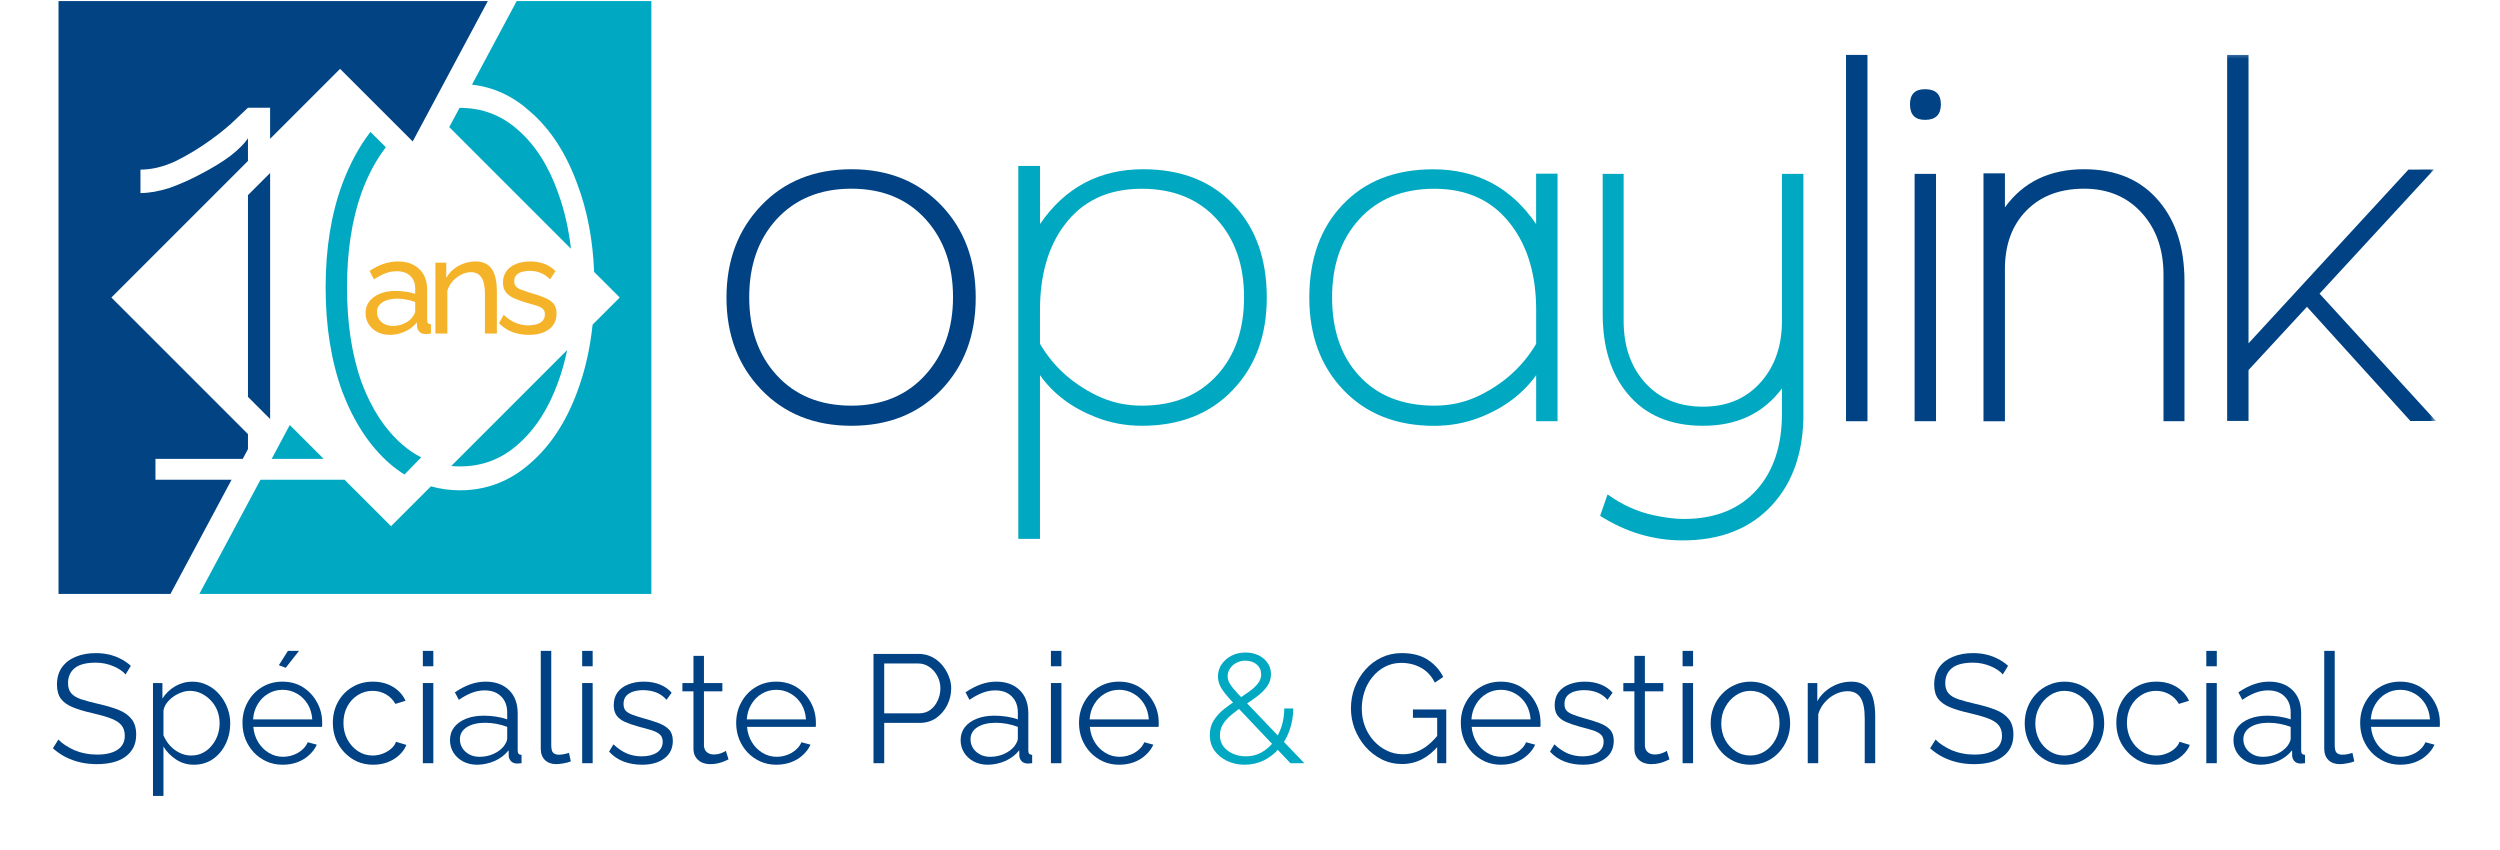 <svg width="447" height="152" viewBox="0 0 447 152" fill="none" xmlns="http://www.w3.org/2000/svg">
<path d="M174.458 53.224C174.458 59.901 172.417 65.385 168.323 69.682C164.224 73.984 158.859 76.13 152.224 76.13C145.62 76.13 140.245 73.974 136.104 69.656C131.969 65.344 129.896 59.864 129.896 53.213C129.896 46.562 131.969 41.078 136.104 36.75C140.245 32.416 145.62 30.26 152.224 30.26C158.859 30.26 164.25 32.443 168.391 36.802C172.432 41.078 174.458 46.541 174.458 53.224ZM170.401 53.135C170.401 47.5 168.792 42.875 165.573 39.276C162.255 35.583 157.813 33.739 152.224 33.739C146.641 33.739 142.161 35.583 138.786 39.276C135.568 42.844 133.958 47.463 133.958 53.135C133.958 58.807 135.568 63.432 138.786 66.995C142.125 70.687 146.604 72.531 152.224 72.531C157.755 72.531 162.188 70.672 165.526 66.953C168.771 63.323 170.401 58.713 170.401 53.135Z" fill="#004283"/>
<path d="M226.5 53.224C226.5 59.995 224.464 65.505 220.401 69.75C216.344 74 210.927 76.13 204.172 76.13C201.312 76.13 198.589 75.63 195.995 74.62C191.672 72.943 188.323 70.432 185.948 67.073V96.344H182.115L182.073 96.302V29.672H185.958V40.052C190.427 33.526 196.568 30.26 204.385 30.26C211.224 30.26 216.641 32.396 220.625 36.667C224.542 40.812 226.5 46.328 226.5 53.224ZM222.437 53.135C222.437 47.438 220.828 42.797 217.604 39.234C214.286 35.573 209.802 33.75 204.146 33.75C198.125 33.75 193.5 35.932 190.281 40.292C187.396 44.161 185.948 49.229 185.948 55.474V61.464C188.255 65.427 191.604 68.49 195.979 70.656C198.5 71.912 201.224 72.531 204.146 72.531C209.833 72.531 214.333 70.708 217.646 67.047C220.844 63.536 222.437 58.896 222.437 53.135Z" fill="#00A9C1"/>
<path d="M278.5 75.313H274.667V67.084C272.266 70.433 268.911 72.948 264.615 74.63C262.026 75.636 259.302 76.141 256.443 76.141C249.714 76.141 244.307 74.016 240.229 69.761C236.151 65.505 234.104 59.995 234.104 53.229C234.104 46.339 236.073 40.818 240 36.677C243.984 32.412 249.406 30.271 256.255 30.271C264.078 30.271 270.214 33.537 274.656 40.063V31.047H278.49V75.313H278.5ZM274.667 61.464V55.474C274.667 49.281 273.208 44.24 270.286 40.334C267.036 35.943 262.427 33.75 256.469 33.75C250.812 33.75 246.323 35.573 243.01 39.234C239.786 42.776 238.177 47.406 238.177 53.136C238.177 58.964 239.76 63.609 242.917 67.089C246.208 70.714 250.719 72.531 256.469 72.531C259.391 72.531 262.104 71.912 264.635 70.656C269.01 68.49 272.349 65.417 274.667 61.464Z" fill="#00A9C1"/>
<path d="M322.458 73.937C322.458 80.797 320.583 86.255 316.833 90.317C312.969 94.521 307.641 96.625 300.849 96.625C295.646 96.625 290.724 95.161 286.104 92.234L287.432 88.396C289.984 90.255 292.771 91.51 295.786 92.151C297.797 92.578 299.542 92.791 301.036 92.791C306.667 92.791 311.036 91.031 314.146 87.526C317.125 84.177 318.615 79.646 318.615 73.937V69.453C315.292 73.906 310.594 76.13 304.505 76.13C298.661 76.13 294.151 74.213 290.99 70.364C288.036 66.828 286.562 62.073 286.562 56.094V31.088H290.307V57.344C290.307 61.828 291.542 65.469 294.005 68.276C296.594 71.234 300.094 72.713 304.505 72.713C308.854 72.713 312.333 71.219 314.922 68.224C317.391 65.396 318.615 61.76 318.615 57.344V31.088H322.448V73.937H322.458Z" fill="#00A9C1"/>
<path d="M330.068 9.818H333.901V75.313H330.068V9.818Z" fill="#004283"/>
<path d="M347.031 18.646C347.031 20.505 346.089 21.432 344.198 21.432C342.401 21.432 341.505 20.505 341.505 18.646C341.505 16.844 342.401 15.948 344.198 15.948C346.089 15.948 347.031 16.844 347.031 18.646ZM346.161 75.312H342.333V31.088H346.161V75.312Z" fill="#004283"/>
<path d="M390.583 75.312H386.833V49.109C386.833 44.693 385.583 41.057 383.089 38.229C380.464 35.239 376.984 33.739 372.63 33.739C368.307 33.739 364.865 35.047 362.307 37.666C359.755 40.276 358.479 43.755 358.479 48.094V75.323H354.646V30.995H358.479V37.078C361.766 32.531 366.484 30.26 372.63 30.26C378.412 30.26 382.912 32.198 386.104 36.068C389.083 39.635 390.583 44.375 390.583 50.297V75.312Z" fill="#004283"/>
<mask id="mask0_251_25" style="mask-type:luminance" maskUnits="userSpaceOnUse" x="397" y="9" width="39" height="67">
<path d="M397.333 9.334H435.401V76H397.333V9.334Z" fill="white"/>
</mask>
<g mask="url(#mask0_251_25)">
<path d="M435.547 75.271H430.979L412.484 54.859L402.036 66.162V75.261H398.203V9.818H402.036V61.386L430.63 30.323L435.188 30.313L414.734 52.505L435.547 75.271Z" fill="#004283"/>
</g>
<path d="M22.457 120.587C22.175 120.269 21.852 119.993 21.477 119.754C21.113 119.504 20.707 119.29 20.248 119.108C19.79 118.915 19.295 118.764 18.769 118.649C18.253 118.54 17.707 118.483 17.123 118.483C15.415 118.483 14.155 118.811 13.352 119.462C12.561 120.118 12.165 121.004 12.165 122.129C12.165 122.894 12.352 123.498 12.727 123.941C13.102 124.389 13.691 124.748 14.498 125.024C15.3 125.29 16.332 125.566 17.582 125.858C18.967 126.165 20.17 126.519 21.186 126.92C22.196 127.326 22.977 127.873 23.519 128.566C24.071 129.248 24.352 130.17 24.352 131.337C24.352 132.243 24.175 133.024 23.832 133.691C23.483 134.347 22.998 134.894 22.373 135.337C21.748 135.785 21.003 136.108 20.144 136.316C19.28 136.524 18.337 136.629 17.311 136.629C16.295 136.629 15.321 136.524 14.394 136.316C13.477 136.108 12.602 135.795 11.769 135.379C10.946 134.962 10.175 134.436 9.457 133.795L10.436 132.233C10.78 132.597 11.196 132.936 11.686 133.254C12.17 133.576 12.707 133.868 13.29 134.129C13.884 134.379 14.53 134.576 15.227 134.712C15.92 134.853 16.628 134.92 17.352 134.92C18.92 134.92 20.134 134.639 20.998 134.066C21.873 133.498 22.311 132.66 22.311 131.545C22.311 130.728 22.087 130.076 21.644 129.587C21.212 129.103 20.55 128.707 19.665 128.399C18.79 128.082 17.707 127.774 16.415 127.483C15.066 127.181 13.92 126.832 12.977 126.441C12.045 126.056 11.342 125.545 10.873 124.92C10.415 124.285 10.186 123.441 10.186 122.399C10.186 121.191 10.477 120.17 11.061 119.337C11.655 118.504 12.477 117.873 13.519 117.441C14.571 116.998 15.78 116.774 17.144 116.774C18.003 116.774 18.8 116.868 19.54 117.045C20.29 117.228 20.977 117.483 21.602 117.816C22.238 118.139 22.837 118.545 23.394 119.045L22.457 120.587Z" fill="#004283"/>
<path d="M34.665 136.733C33.482 136.733 32.42 136.42 31.477 135.795C30.529 135.17 29.779 134.399 29.227 133.483V142.316H27.352V122.128H29.04V124.899C29.607 123.998 30.363 123.269 31.31 122.712C32.269 122.16 33.29 121.878 34.373 121.878C35.357 121.878 36.258 122.087 37.081 122.503C37.915 122.91 38.628 123.462 39.227 124.17C39.836 124.868 40.31 125.66 40.644 126.545C40.987 127.436 41.165 128.358 41.165 129.316C41.165 130.649 40.894 131.878 40.352 133.003C39.81 134.128 39.05 135.035 38.081 135.712C37.107 136.394 35.967 136.733 34.665 136.733ZM34.144 135.087C34.935 135.087 35.644 134.931 36.269 134.608C36.894 134.29 37.425 133.852 37.873 133.295C38.331 132.743 38.675 132.123 38.915 131.441C39.149 130.748 39.269 130.04 39.269 129.316C39.269 128.54 39.133 127.806 38.873 127.108C38.607 126.415 38.227 125.806 37.727 125.274C37.227 124.733 36.654 124.311 36.019 124.003C35.378 123.686 34.685 123.524 33.935 123.524C33.446 123.524 32.946 123.623 32.435 123.816C31.92 123.998 31.425 124.253 30.956 124.587C30.498 124.92 30.107 125.306 29.79 125.733C29.482 126.149 29.295 126.602 29.227 127.087V131.483C29.519 132.165 29.904 132.774 30.394 133.316C30.894 133.858 31.467 134.29 32.123 134.608C32.774 134.931 33.446 135.087 34.144 135.087Z" fill="#004283"/>
<path d="M50.523 136.733C49.491 136.733 48.544 136.535 47.669 136.149C46.794 135.748 46.028 135.207 45.377 134.524C44.736 133.832 44.236 133.04 43.877 132.149C43.528 131.248 43.356 130.285 43.356 129.253C43.356 127.91 43.658 126.681 44.273 125.566C44.882 124.441 45.731 123.545 46.814 122.878C47.898 122.212 49.127 121.878 50.502 121.878C51.919 121.878 53.153 122.222 54.21 122.899C55.262 123.582 56.09 124.477 56.689 125.587C57.299 126.686 57.606 127.899 57.606 129.233C57.606 129.373 57.606 129.514 57.606 129.649C57.606 129.79 57.59 129.894 57.564 129.962H45.294C45.387 130.993 45.679 131.91 46.169 132.712C46.653 133.503 47.283 134.139 48.064 134.608C48.84 135.082 49.689 135.316 50.606 135.316C51.549 135.316 52.439 135.082 53.273 134.608C54.106 134.123 54.689 133.493 55.023 132.712L56.648 133.149C56.34 133.832 55.882 134.451 55.273 135.003C54.674 135.561 53.965 135.993 53.148 136.295C52.34 136.587 51.465 136.733 50.523 136.733ZM45.252 128.628H55.835C55.762 127.576 55.486 126.66 55.002 125.878C54.512 125.087 53.882 124.472 53.106 124.024C52.325 123.566 51.465 123.337 50.523 123.337C49.59 123.337 48.736 123.566 47.96 124.024C47.194 124.472 46.569 125.097 46.085 125.899C45.596 126.691 45.319 127.602 45.252 128.628ZM51.085 119.399L49.856 118.941L51.481 116.378H53.46L51.085 119.399Z" fill="#004283"/>
<path d="M66.722 136.733C65.664 136.733 64.701 136.535 63.826 136.149C62.961 135.748 62.206 135.201 61.555 134.503C60.899 133.811 60.393 133.019 60.034 132.128C59.685 131.227 59.513 130.269 59.513 129.253C59.513 127.894 59.81 126.66 60.409 125.545C61.018 124.42 61.867 123.535 62.951 122.878C64.034 122.212 65.274 121.878 66.68 121.878C68.024 121.878 69.211 122.186 70.242 122.795C71.268 123.41 72.024 124.243 72.513 125.295L70.701 125.858C70.294 125.139 69.732 124.566 69.013 124.149C68.289 123.733 67.482 123.524 66.597 123.524C65.649 123.524 64.784 123.774 63.992 124.274C63.201 124.764 62.565 125.441 62.096 126.316C61.638 127.181 61.409 128.16 61.409 129.253C61.409 130.337 61.643 131.326 62.117 132.212C62.586 133.087 63.221 133.79 64.013 134.316C64.805 134.832 65.68 135.087 66.638 135.087C67.263 135.087 67.857 134.977 68.43 134.753C69.013 134.535 69.518 134.233 69.951 133.858C70.378 133.483 70.664 133.076 70.805 132.628L72.659 133.191C72.393 133.873 71.961 134.483 71.367 135.024C70.784 135.566 70.086 135.993 69.284 136.295C68.492 136.587 67.638 136.733 66.722 136.733Z" fill="#004283"/>
<path d="M75.604 136.462V122.128H77.479V136.462H75.604ZM75.604 119.128V116.378H77.479V119.128H75.604Z" fill="#004283"/>
<path d="M80.459 132.337C80.459 131.436 80.714 130.66 81.229 130.003C81.74 129.352 82.448 128.852 83.354 128.503C84.255 128.144 85.302 127.962 86.5 127.962C87.193 127.962 87.917 128.019 88.667 128.128C89.427 128.243 90.104 128.41 90.688 128.628V127.399C90.688 126.191 90.323 125.233 89.604 124.524C88.896 123.806 87.906 123.441 86.646 123.441C85.865 123.441 85.104 123.587 84.354 123.878C83.615 124.16 82.844 124.576 82.042 125.128L81.334 123.795C82.261 123.16 83.177 122.681 84.084 122.358C84.984 122.04 85.901 121.878 86.834 121.878C88.594 121.878 89.99 122.389 91.021 123.399C92.047 124.399 92.563 125.79 92.563 127.566V134.212C92.563 134.462 92.615 134.649 92.729 134.774C92.839 134.889 93.011 134.957 93.25 134.983V136.462C93.042 136.472 92.859 136.488 92.709 136.503C92.568 136.529 92.464 136.535 92.396 136.524C91.938 136.493 91.589 136.352 91.354 136.087C91.115 135.811 90.984 135.514 90.959 135.191L90.938 134.149C90.297 134.972 89.464 135.608 88.438 136.066C87.406 136.509 86.359 136.733 85.292 136.733C84.375 136.733 83.542 136.535 82.792 136.149C82.052 135.748 81.479 135.212 81.063 134.545C80.656 133.878 80.459 133.144 80.459 132.337ZM90.063 133.441C90.255 133.181 90.406 132.931 90.521 132.691C90.63 132.457 90.688 132.248 90.688 132.066V129.962C90.063 129.727 89.417 129.545 88.75 129.42C88.084 129.295 87.406 129.233 86.729 129.233C85.38 129.233 84.292 129.498 83.459 130.024C82.636 130.556 82.229 131.274 82.229 132.191C82.229 132.733 82.365 133.243 82.646 133.712C82.922 134.17 83.323 134.556 83.854 134.858C84.396 135.165 85.021 135.316 85.729 135.316C86.63 135.316 87.469 135.144 88.25 134.795C89.026 134.436 89.63 133.983 90.063 133.441Z" fill="#004283"/>
<path d="M96.689 116.378H98.564V133.212C98.564 133.936 98.689 134.41 98.939 134.628C99.199 134.837 99.512 134.941 99.876 134.941C100.21 134.941 100.543 134.91 100.876 134.837C101.21 134.769 101.491 134.691 101.731 134.608L102.064 136.128C101.715 136.285 101.283 136.399 100.772 136.483C100.272 136.576 99.835 136.628 99.46 136.628C98.626 136.628 97.949 136.389 97.439 135.899C96.939 135.399 96.689 134.722 96.689 133.858V116.378Z" fill="#004283"/>
<path d="M104.092 136.462V122.128H105.967V136.462H104.092ZM104.092 119.128V116.378H105.967V119.128H104.092Z" fill="#004283"/>
<path d="M114.801 136.733C113.619 136.733 112.52 136.545 111.51 136.17C110.51 135.785 109.64 135.191 108.905 134.399L109.676 133.087C110.478 133.837 111.291 134.389 112.114 134.733C112.931 135.066 113.801 135.233 114.718 135.233C115.843 135.233 116.749 135.014 117.447 134.566C118.14 134.108 118.489 133.457 118.489 132.608C118.489 132.04 118.312 131.608 117.968 131.316C117.635 131.014 117.145 130.764 116.51 130.566C115.885 130.373 115.135 130.165 114.26 129.941C113.26 129.665 112.426 129.378 111.76 129.087C111.093 128.785 110.582 128.394 110.239 127.92C109.905 127.451 109.739 126.837 109.739 126.087C109.739 125.16 109.968 124.389 110.426 123.774C110.895 123.149 111.541 122.681 112.364 122.358C113.181 122.04 114.093 121.878 115.093 121.878C116.202 121.878 117.176 122.056 118.01 122.399C118.853 122.748 119.551 123.233 120.093 123.858L119.176 125.128C118.661 124.535 118.051 124.097 117.343 123.816C116.635 123.54 115.848 123.399 114.989 123.399C114.405 123.399 113.843 123.477 113.301 123.628C112.77 123.785 112.332 124.04 111.989 124.399C111.655 124.764 111.489 125.248 111.489 125.858C111.489 126.373 111.614 126.774 111.864 127.066C112.124 127.347 112.515 127.582 113.03 127.774C113.541 127.972 114.181 128.181 114.947 128.399C116.03 128.691 116.973 128.993 117.78 129.295C118.582 129.602 119.202 129.993 119.635 130.462C120.077 130.936 120.301 131.602 120.301 132.462C120.301 133.811 119.791 134.858 118.78 135.608C117.78 136.358 116.452 136.733 114.801 136.733Z" fill="#004283"/>
<path d="M130.263 135.774C130.122 135.832 129.893 135.936 129.575 136.087C129.268 136.228 128.893 136.353 128.45 136.462C128.002 136.571 127.523 136.629 127.013 136.629C126.481 136.629 125.981 136.53 125.513 136.337C125.054 136.129 124.684 135.816 124.408 135.399C124.127 134.983 123.992 134.478 123.992 133.879V123.608H122.013V122.129H123.992V117.274H125.867V122.129H129.158V123.608H125.867V133.358C125.908 133.873 126.096 134.264 126.429 134.524C126.763 134.774 127.148 134.899 127.596 134.899C128.106 134.899 128.575 134.816 128.992 134.649C129.419 134.472 129.684 134.337 129.783 134.254L130.263 135.774Z" fill="#004283"/>
<path d="M138.796 136.733C137.765 136.733 136.817 136.535 135.942 136.149C135.067 135.748 134.301 135.207 133.65 134.524C133.01 133.832 132.51 133.04 132.15 132.149C131.801 131.248 131.629 130.285 131.629 129.253C131.629 127.91 131.931 126.681 132.546 125.566C133.155 124.441 134.004 123.545 135.088 122.878C136.171 122.212 137.4 121.878 138.775 121.878C140.192 121.878 141.426 122.222 142.484 122.899C143.536 123.582 144.364 124.477 144.963 125.587C145.572 126.686 145.879 127.899 145.879 129.233C145.879 129.373 145.879 129.514 145.879 129.649C145.879 129.79 145.864 129.894 145.838 129.962H133.567C133.661 130.993 133.952 131.91 134.442 132.712C134.926 133.503 135.556 134.139 136.338 134.608C137.114 135.082 137.963 135.316 138.879 135.316C139.822 135.316 140.713 135.082 141.546 134.608C142.379 134.123 142.963 133.493 143.296 132.712L144.921 133.149C144.614 133.832 144.155 134.451 143.546 135.003C142.947 135.561 142.239 135.993 141.421 136.295C140.614 136.587 139.739 136.733 138.796 136.733ZM133.525 128.628H144.109C144.036 127.576 143.76 126.66 143.275 125.878C142.786 125.087 142.155 124.472 141.379 124.024C140.598 123.566 139.739 123.337 138.796 123.337C137.864 123.337 137.01 123.566 136.234 124.024C135.468 124.472 134.843 125.097 134.359 125.899C133.869 126.691 133.593 127.602 133.525 128.628Z" fill="#004283"/>
<path d="M156.181 136.462V116.92H164.264C165.108 116.92 165.879 117.097 166.576 117.441C167.285 117.79 167.894 118.264 168.41 118.857C168.92 119.456 169.326 120.123 169.618 120.857C169.92 121.581 170.076 122.316 170.076 123.066C170.076 124.123 169.837 125.123 169.368 126.066C168.894 127.014 168.233 127.785 167.389 128.378C166.556 128.962 165.566 129.253 164.431 129.253H158.097V136.462H156.181ZM158.097 127.545H164.347C165.108 127.545 165.774 127.337 166.347 126.92C166.915 126.493 167.353 125.936 167.66 125.253C167.978 124.576 168.139 123.847 168.139 123.066C168.139 122.264 167.951 121.519 167.576 120.837C167.212 120.16 166.733 119.623 166.139 119.232C165.54 118.831 164.889 118.628 164.181 118.628H158.097V127.545Z" fill="#004283"/>
<path d="M171.76 132.337C171.76 131.436 172.015 130.66 172.531 130.003C173.041 129.352 173.749 128.852 174.656 128.503C175.557 128.144 176.604 127.962 177.801 127.962C178.494 127.962 179.218 128.019 179.968 128.128C180.729 128.243 181.406 128.41 181.989 128.628V127.399C181.989 126.191 181.624 125.233 180.906 124.524C180.197 123.806 179.208 123.441 177.947 123.441C177.166 123.441 176.406 123.587 175.656 123.878C174.916 124.16 174.145 124.576 173.343 125.128L172.635 123.795C173.562 123.16 174.479 122.681 175.385 122.358C176.286 122.04 177.202 121.878 178.135 121.878C179.895 121.878 181.291 122.389 182.322 123.399C183.348 124.399 183.864 125.79 183.864 127.566V134.212C183.864 134.462 183.916 134.649 184.031 134.774C184.14 134.889 184.312 134.957 184.551 134.983V136.462C184.343 136.472 184.161 136.488 184.01 136.503C183.869 136.529 183.765 136.535 183.697 136.524C183.239 136.493 182.89 136.352 182.656 136.087C182.416 135.811 182.286 135.514 182.26 135.191L182.239 134.149C181.598 134.972 180.765 135.608 179.739 136.066C178.708 136.509 177.661 136.733 176.593 136.733C175.676 136.733 174.843 136.535 174.093 136.149C173.354 135.748 172.781 135.212 172.364 134.545C171.958 133.878 171.76 133.144 171.76 132.337ZM181.364 133.441C181.557 133.181 181.708 132.931 181.822 132.691C181.932 132.457 181.989 132.248 181.989 132.066V129.962C181.364 129.727 180.718 129.545 180.051 129.42C179.385 129.295 178.708 129.233 178.031 129.233C176.682 129.233 175.593 129.498 174.76 130.024C173.937 130.556 173.531 131.274 173.531 132.191C173.531 132.733 173.666 133.243 173.947 133.712C174.223 134.17 174.624 134.556 175.156 134.858C175.697 135.165 176.322 135.316 177.031 135.316C177.932 135.316 178.77 135.144 179.551 134.795C180.327 134.436 180.932 133.983 181.364 133.441Z" fill="#004283"/>
<path d="M187.907 136.462V122.128H189.782V136.462H187.907ZM187.907 119.128V116.378H189.782V119.128H187.907Z" fill="#004283"/>
<path d="M200.095 136.733C199.064 136.733 198.116 136.535 197.241 136.149C196.366 135.748 195.6 135.207 194.949 134.524C194.308 133.832 193.808 133.04 193.449 132.149C193.1 131.248 192.928 130.285 192.928 129.253C192.928 127.91 193.23 126.681 193.845 125.566C194.454 124.441 195.303 123.545 196.386 122.878C197.47 122.212 198.699 121.878 200.074 121.878C201.491 121.878 202.725 122.222 203.782 122.899C204.834 123.582 205.662 124.477 206.261 125.587C206.871 126.686 207.178 127.899 207.178 129.233C207.178 129.373 207.178 129.514 207.178 129.649C207.178 129.79 207.162 129.894 207.136 129.962H194.866C194.959 130.993 195.251 131.91 195.741 132.712C196.225 133.503 196.855 134.139 197.636 134.608C198.412 135.082 199.261 135.316 200.178 135.316C201.121 135.316 202.011 135.082 202.845 134.608C203.678 134.123 204.261 133.493 204.595 132.712L206.22 133.149C205.912 133.832 205.454 134.451 204.845 135.003C204.246 135.561 203.537 135.993 202.72 136.295C201.912 136.587 201.037 136.733 200.095 136.733ZM194.824 128.628H205.407C205.334 127.576 205.058 126.66 204.574 125.878C204.084 125.087 203.454 124.472 202.678 124.024C201.897 123.566 201.037 123.337 200.095 123.337C199.162 123.337 198.308 123.566 197.532 124.024C196.767 124.472 196.142 125.097 195.657 125.899C195.168 126.691 194.892 127.602 194.824 128.628Z" fill="#004283"/>
<path d="M230.729 136.462L221 126.191C220.209 125.357 219.568 124.644 219.084 124.045C218.61 123.451 218.271 122.91 218.063 122.42C217.865 121.936 217.771 121.451 217.771 120.962C217.771 120.16 217.985 119.436 218.417 118.795C218.844 118.16 219.427 117.644 220.167 117.253C220.917 116.868 221.75 116.67 222.667 116.67C223.526 116.67 224.297 116.831 224.979 117.149C225.672 117.472 226.219 117.92 226.625 118.503C227.042 119.087 227.25 119.764 227.25 120.524C227.25 121.357 227.011 122.102 226.542 122.753C226.068 123.394 225.459 123.998 224.709 124.566C223.969 125.123 223.151 125.686 222.25 126.253C221.5 126.769 220.802 127.29 220.167 127.816C219.542 128.331 219.042 128.889 218.667 129.482C218.302 130.066 218.125 130.732 218.125 131.482C218.125 132.29 218.354 132.977 218.813 133.545C219.271 134.102 219.854 134.524 220.563 134.816C221.271 135.097 222 135.232 222.75 135.232C223.75 135.232 224.667 135.014 225.5 134.566C226.334 134.107 227.063 133.482 227.688 132.691C228.313 131.889 228.792 130.972 229.125 129.941C229.459 128.915 229.625 127.826 229.625 126.67H231.229C231.229 128.061 231.005 129.368 230.563 130.587C230.13 131.811 229.521 132.878 228.729 133.795C227.948 134.712 227.031 135.436 225.979 135.962C224.922 136.472 223.781 136.732 222.563 136.732C221.422 136.732 220.375 136.508 219.417 136.066C218.469 135.607 217.714 134.993 217.146 134.212C216.589 133.42 216.313 132.493 216.313 131.42C216.313 130.436 216.542 129.576 217 128.837C217.469 128.087 218.073 127.415 218.813 126.816C219.563 126.222 220.354 125.66 221.188 125.128C222.031 124.576 222.776 124.066 223.417 123.607C224.068 123.139 224.573 122.66 224.938 122.17C225.313 121.686 225.5 121.16 225.5 120.587C225.5 119.868 225.235 119.274 224.709 118.816C224.177 118.357 223.5 118.128 222.667 118.128C222.068 118.128 221.526 118.264 221.042 118.524C220.568 118.774 220.193 119.118 219.917 119.545C219.636 119.962 219.5 120.42 219.5 120.92C219.5 121.227 219.568 121.555 219.709 121.899C219.86 122.232 220.146 122.66 220.563 123.17C220.99 123.67 221.604 124.331 222.396 125.149L233.209 136.462H230.729Z" fill="#00A9C1"/>
<path d="M250.695 136.608C249.388 136.608 248.174 136.332 247.049 135.774C245.935 135.207 244.966 134.451 244.133 133.504C243.31 132.545 242.674 131.483 242.216 130.316C241.768 129.139 241.549 127.92 241.549 126.67C241.549 125.353 241.768 124.103 242.216 122.92C242.674 121.728 243.305 120.67 244.112 119.754C244.914 118.837 245.867 118.118 246.966 117.587C248.075 117.045 249.284 116.774 250.591 116.774C252.508 116.774 254.07 117.17 255.279 117.962C256.497 118.754 257.424 119.785 258.049 121.045L256.549 122.045C255.935 120.837 255.102 119.951 254.049 119.379C253.008 118.811 251.841 118.524 250.549 118.524C249.477 118.524 248.508 118.754 247.633 119.212C246.758 119.67 246.008 120.29 245.383 121.066C244.758 121.832 244.284 122.701 243.966 123.67C243.643 124.644 243.487 125.649 243.487 126.691C243.487 127.79 243.664 128.832 244.029 129.816C244.404 130.806 244.93 131.681 245.612 132.441C246.289 133.191 247.075 133.785 247.966 134.212C248.852 134.644 249.81 134.858 250.841 134.858C252.034 134.858 253.159 134.566 254.216 133.983C255.284 133.389 256.305 132.462 257.279 131.212V133.233C255.414 135.483 253.221 136.608 250.695 136.608ZM256.966 128.337H252.633V126.858H258.591V136.462H256.966V128.337Z" fill="#004283"/>
<path d="M268.362 136.733C267.33 136.733 266.383 136.535 265.508 136.149C264.633 135.748 263.867 135.207 263.216 134.524C262.575 133.832 262.075 133.04 261.716 132.149C261.367 131.248 261.195 130.285 261.195 129.253C261.195 127.91 261.497 126.681 262.112 125.566C262.721 124.441 263.57 123.545 264.653 122.878C265.737 122.212 266.966 121.878 268.341 121.878C269.758 121.878 270.992 122.222 272.049 122.899C273.101 123.582 273.929 124.477 274.528 125.587C275.138 126.686 275.445 127.899 275.445 129.233C275.445 129.373 275.445 129.514 275.445 129.649C275.445 129.79 275.429 129.894 275.403 129.962H263.133C263.226 130.993 263.518 131.91 264.008 132.712C264.492 133.503 265.122 134.139 265.903 134.608C266.679 135.082 267.528 135.316 268.445 135.316C269.388 135.316 270.278 135.082 271.112 134.608C271.945 134.123 272.528 133.493 272.862 132.712L274.487 133.149C274.179 133.832 273.721 134.451 273.112 135.003C272.513 135.561 271.804 135.993 270.987 136.295C270.179 136.587 269.304 136.733 268.362 136.733ZM263.091 128.628H273.674C273.601 127.576 273.325 126.66 272.841 125.878C272.351 125.087 271.721 124.472 270.945 124.024C270.164 123.566 269.304 123.337 268.362 123.337C267.429 123.337 266.575 123.566 265.799 124.024C265.034 124.472 264.409 125.097 263.924 125.899C263.435 126.691 263.159 127.602 263.091 128.628Z" fill="#004283"/>
<path d="M283.04 136.733C281.858 136.733 280.759 136.545 279.748 136.17C278.748 135.785 277.878 135.191 277.144 134.399L277.915 133.087C278.717 133.837 279.529 134.389 280.352 134.733C281.17 135.066 282.04 135.233 282.957 135.233C284.082 135.233 284.988 135.014 285.686 134.566C286.378 134.108 286.727 133.457 286.727 132.608C286.727 132.04 286.55 131.608 286.207 131.316C285.873 131.014 285.384 130.764 284.748 130.566C284.123 130.373 283.373 130.165 282.498 129.941C281.498 129.665 280.665 129.378 279.998 129.087C279.332 128.785 278.821 128.394 278.477 127.92C278.144 127.451 277.977 126.837 277.977 126.087C277.977 125.16 278.207 124.389 278.665 123.774C279.134 123.149 279.779 122.681 280.602 122.358C281.42 122.04 282.332 121.878 283.332 121.878C284.441 121.878 285.415 122.056 286.248 122.399C287.092 122.748 287.79 123.233 288.332 123.858L287.415 125.128C286.899 124.535 286.29 124.097 285.582 123.816C284.873 123.54 284.087 123.399 283.227 123.399C282.644 123.399 282.082 123.477 281.54 123.628C281.009 123.785 280.571 124.04 280.227 124.399C279.894 124.764 279.727 125.248 279.727 125.858C279.727 126.373 279.852 126.774 280.102 127.066C280.363 127.347 280.753 127.582 281.269 127.774C281.779 127.972 282.42 128.181 283.186 128.399C284.269 128.691 285.212 128.993 286.019 129.295C286.821 129.602 287.441 129.993 287.873 130.462C288.316 130.936 288.54 131.602 288.54 132.462C288.54 133.811 288.029 134.858 287.019 135.608C286.019 136.358 284.691 136.733 283.04 136.733Z" fill="#004283"/>
<path d="M298.501 135.774C298.361 135.832 298.131 135.936 297.814 136.087C297.506 136.228 297.131 136.353 296.689 136.462C296.241 136.571 295.762 136.629 295.251 136.629C294.72 136.629 294.22 136.53 293.751 136.337C293.293 136.129 292.923 135.816 292.647 135.399C292.366 134.983 292.23 134.478 292.23 133.879V123.608H290.251V122.129H292.23V117.274H294.105V122.129H297.397V123.608H294.105V133.358C294.147 133.873 294.335 134.264 294.668 134.524C295.001 134.774 295.387 134.899 295.835 134.899C296.345 134.899 296.814 134.816 297.23 134.649C297.657 134.472 297.923 134.337 298.022 134.254L298.501 135.774Z" fill="#004283"/>
<path d="M300.847 136.462V122.128H302.722V136.462H300.847ZM300.847 119.128V116.378H302.722V119.128H300.847Z" fill="#004283"/>
<path d="M312.952 136.733C311.921 136.733 310.973 136.535 310.098 136.149C309.233 135.748 308.483 135.207 307.848 134.524C307.223 133.832 306.733 133.04 306.389 132.149C306.04 131.264 305.869 130.326 305.869 129.337C305.869 128.311 306.04 127.352 306.389 126.462C306.733 125.576 307.228 124.79 307.869 124.108C308.504 123.415 309.264 122.873 310.139 122.483C311.014 122.082 311.962 121.878 312.994 121.878C314.02 121.878 314.962 122.082 315.827 122.483C316.686 122.873 317.436 123.415 318.077 124.108C318.712 124.79 319.207 125.576 319.556 126.462C319.9 127.352 320.077 128.311 320.077 129.337C320.077 130.326 319.9 131.264 319.556 132.149C319.207 133.04 318.712 133.832 318.077 134.524C317.452 135.207 316.702 135.748 315.827 136.149C314.962 136.535 314.004 136.733 312.952 136.733ZM307.764 129.358C307.764 130.431 307.994 131.399 308.452 132.274C308.921 133.139 309.556 133.826 310.348 134.337C311.139 134.837 312.004 135.087 312.952 135.087C313.91 135.087 314.785 134.832 315.577 134.316C316.369 133.806 316.999 133.102 317.473 132.212C317.941 131.326 318.181 130.358 318.181 129.316C318.181 128.248 317.941 127.274 317.473 126.399C316.999 125.514 316.369 124.811 315.577 124.295C314.785 123.785 313.91 123.524 312.952 123.524C312.004 123.524 311.139 123.795 310.348 124.337C309.566 124.868 308.941 125.566 308.473 126.441C307.999 127.306 307.764 128.274 307.764 129.358Z" fill="#004283"/>
<path d="M335.288 136.462H333.413V128.462C333.413 126.769 333.163 125.535 332.663 124.753C332.173 123.977 331.397 123.587 330.329 123.587C329.59 123.587 328.861 123.769 328.142 124.128C327.434 124.477 326.809 124.962 326.267 125.587C325.725 126.201 325.335 126.899 325.1 127.691V136.462H323.225V122.128H324.934V125.378C325.319 124.67 325.829 124.061 326.454 123.545C327.079 123.019 327.777 122.608 328.559 122.316C329.35 122.024 330.168 121.878 331.017 121.878C331.809 121.878 332.475 122.024 333.017 122.316C333.569 122.608 334.017 123.024 334.35 123.566C334.684 124.108 334.918 124.764 335.059 125.524C335.21 126.29 335.288 127.139 335.288 128.066V136.462Z" fill="#004283"/>
<path d="M358.104 120.587C357.823 120.269 357.5 119.993 357.125 119.754C356.76 119.504 356.354 119.29 355.896 119.108C355.437 118.915 354.942 118.764 354.416 118.649C353.901 118.54 353.354 118.483 352.771 118.483C351.062 118.483 349.802 118.811 349 119.462C348.208 120.118 347.812 121.004 347.812 122.129C347.812 122.894 348 123.498 348.375 123.941C348.75 124.389 349.338 124.748 350.146 125.024C350.948 125.29 351.979 125.566 353.229 125.858C354.614 126.165 355.817 126.519 356.833 126.92C357.843 127.326 358.625 127.873 359.166 128.566C359.718 129.248 360 130.17 360 131.337C360 132.243 359.823 133.024 359.479 133.691C359.13 134.347 358.646 134.894 358.021 135.337C357.396 135.785 356.651 136.108 355.791 136.316C354.927 136.524 353.984 136.629 352.958 136.629C351.942 136.629 350.968 136.524 350.041 136.316C349.125 136.108 348.25 135.795 347.416 135.379C346.593 134.962 345.823 134.436 345.104 133.795L346.083 132.233C346.427 132.597 346.843 132.936 347.333 133.254C347.817 133.576 348.354 133.868 348.937 134.129C349.531 134.379 350.177 134.576 350.875 134.712C351.567 134.853 352.276 134.92 353 134.92C354.567 134.92 355.781 134.639 356.646 134.066C357.521 133.498 357.958 132.66 357.958 131.545C357.958 130.728 357.734 130.076 357.291 129.587C356.859 129.103 356.198 128.707 355.312 128.399C354.437 128.082 353.354 127.774 352.062 127.483C350.713 127.181 349.567 126.832 348.625 126.441C347.692 126.056 346.989 125.545 346.521 124.92C346.062 124.285 345.833 123.441 345.833 122.399C345.833 121.191 346.125 120.17 346.708 119.337C347.302 118.504 348.125 117.873 349.166 117.441C350.218 116.998 351.427 116.774 352.791 116.774C353.651 116.774 354.448 116.868 355.187 117.045C355.937 117.228 356.625 117.483 357.25 117.816C357.885 118.139 358.484 118.545 359.041 119.045L358.104 120.587Z" fill="#004283"/>
<path d="M369.103 136.733C368.072 136.733 367.124 136.535 366.249 136.149C365.385 135.748 364.635 135.207 363.999 134.524C363.374 133.832 362.885 133.04 362.541 132.149C362.192 131.264 362.02 130.326 362.02 129.337C362.02 128.311 362.192 127.352 362.541 126.462C362.885 125.576 363.379 124.79 364.02 124.108C364.655 123.415 365.416 122.873 366.291 122.483C367.166 122.082 368.114 121.878 369.145 121.878C370.171 121.878 371.114 122.082 371.978 122.483C372.838 122.873 373.588 123.415 374.228 124.108C374.864 124.79 375.359 125.576 375.708 126.462C376.051 127.352 376.228 128.311 376.228 129.337C376.228 130.326 376.051 131.264 375.708 132.149C375.359 133.04 374.864 133.832 374.228 134.524C373.603 135.207 372.853 135.748 371.978 136.149C371.114 136.535 370.155 136.733 369.103 136.733ZM363.916 129.358C363.916 130.431 364.145 131.399 364.603 132.274C365.072 133.139 365.708 133.826 366.499 134.337C367.291 134.837 368.155 135.087 369.103 135.087C370.062 135.087 370.937 134.832 371.728 134.316C372.52 133.806 373.15 133.102 373.624 132.212C374.093 131.326 374.333 130.358 374.333 129.316C374.333 128.248 374.093 127.274 373.624 126.399C373.15 125.514 372.52 124.811 371.728 124.295C370.937 123.785 370.062 123.524 369.103 123.524C368.155 123.524 367.291 123.795 366.499 124.337C365.718 124.868 365.093 125.566 364.624 126.441C364.15 127.306 363.916 128.274 363.916 129.358Z" fill="#004283"/>
<path d="M385.606 136.733C384.549 136.733 383.585 136.535 382.71 136.149C381.846 135.748 381.09 135.201 380.439 134.503C379.783 133.811 379.278 133.019 378.918 132.128C378.569 131.227 378.398 130.269 378.398 129.253C378.398 127.894 378.694 126.66 379.293 125.545C379.903 124.42 380.752 123.535 381.835 122.878C382.918 122.212 384.158 121.878 385.564 121.878C386.908 121.878 388.096 122.186 389.127 122.795C390.153 123.41 390.908 124.243 391.398 125.295L389.585 125.858C389.179 125.139 388.616 124.566 387.898 124.149C387.174 123.733 386.366 123.524 385.481 123.524C384.533 123.524 383.668 123.774 382.877 124.274C382.085 124.764 381.45 125.441 380.981 126.316C380.523 127.181 380.293 128.16 380.293 129.253C380.293 130.337 380.528 131.326 381.002 132.212C381.471 133.087 382.106 133.79 382.898 134.316C383.689 134.832 384.564 135.087 385.523 135.087C386.148 135.087 386.741 134.977 387.314 134.753C387.898 134.535 388.403 134.233 388.835 133.858C389.262 133.483 389.549 133.076 389.689 132.628L391.543 133.191C391.278 133.873 390.846 134.483 390.252 135.024C389.668 135.566 388.971 135.993 388.168 136.295C387.377 136.587 386.523 136.733 385.606 136.733Z" fill="#004283"/>
<path d="M394.488 136.462V122.128H396.363V136.462H394.488ZM394.488 119.128V116.378H396.363V119.128H394.488Z" fill="#004283"/>
<path d="M399.343 132.337C399.343 131.436 399.598 130.66 400.114 130.003C400.624 129.352 401.332 128.852 402.239 128.503C403.14 128.144 404.187 127.962 405.384 127.962C406.077 127.962 406.801 128.019 407.551 128.128C408.312 128.243 408.989 128.41 409.572 128.628V127.399C409.572 126.191 409.207 125.233 408.489 124.524C407.78 123.806 406.791 123.441 405.53 123.441C404.749 123.441 403.989 123.587 403.239 123.878C402.499 124.16 401.728 124.576 400.926 125.128L400.218 123.795C401.145 123.16 402.062 122.681 402.968 122.358C403.869 122.04 404.785 121.878 405.718 121.878C407.478 121.878 408.874 122.389 409.905 123.399C410.931 124.399 411.447 125.79 411.447 127.566V134.212C411.447 134.462 411.499 134.649 411.614 134.774C411.723 134.889 411.895 134.957 412.134 134.983V136.462C411.926 136.472 411.744 136.488 411.593 136.503C411.452 136.529 411.348 136.535 411.28 136.524C410.822 136.493 410.473 136.352 410.239 136.087C409.999 135.811 409.869 135.514 409.843 135.191L409.822 134.149C409.181 134.972 408.348 135.608 407.322 136.066C406.291 136.509 405.244 136.733 404.176 136.733C403.259 136.733 402.426 136.535 401.676 136.149C400.937 135.748 400.364 135.212 399.947 134.545C399.541 133.878 399.343 133.144 399.343 132.337ZM408.947 133.441C409.14 133.181 409.291 132.931 409.405 132.691C409.515 132.457 409.572 132.248 409.572 132.066V129.962C408.947 129.727 408.301 129.545 407.634 129.42C406.968 129.295 406.291 129.233 405.614 129.233C404.265 129.233 403.176 129.498 402.343 130.024C401.52 130.556 401.114 131.274 401.114 132.191C401.114 132.733 401.249 133.243 401.53 133.712C401.806 134.17 402.207 134.556 402.739 134.858C403.28 135.165 403.905 135.316 404.614 135.316C405.515 135.316 406.353 135.144 407.134 134.795C407.91 134.436 408.515 133.983 408.947 133.441Z" fill="#004283"/>
<path d="M415.573 116.378H417.448V133.212C417.448 133.936 417.573 134.41 417.823 134.628C418.084 134.837 418.396 134.941 418.761 134.941C419.094 134.941 419.427 134.91 419.761 134.837C420.094 134.769 420.375 134.691 420.615 134.608L420.948 136.128C420.599 136.285 420.167 136.399 419.657 136.483C419.157 136.576 418.719 136.628 418.344 136.628C417.511 136.628 416.834 136.389 416.323 135.899C415.823 135.399 415.573 134.722 415.573 133.858V116.378Z" fill="#004283"/>
<path d="M429.164 136.733C428.133 136.733 427.185 136.535 426.31 136.149C425.435 135.748 424.669 135.207 424.018 134.524C423.378 133.832 422.878 133.04 422.518 132.149C422.169 131.248 421.998 130.285 421.998 129.253C421.998 127.91 422.3 126.681 422.914 125.566C423.524 124.441 424.373 123.545 425.456 122.878C426.539 122.212 427.768 121.878 429.143 121.878C430.56 121.878 431.794 122.222 432.852 122.899C433.904 123.582 434.732 124.477 435.331 125.587C435.94 126.686 436.248 127.899 436.248 129.233C436.248 129.373 436.248 129.514 436.248 129.649C436.248 129.79 436.232 129.894 436.206 129.962H423.935C424.029 130.993 424.32 131.91 424.81 132.712C425.294 133.503 425.925 134.139 426.706 134.608C427.482 135.082 428.331 135.316 429.248 135.316C430.19 135.316 431.081 135.082 431.914 134.608C432.748 134.123 433.331 133.493 433.664 132.712L435.289 133.149C434.982 133.832 434.524 134.451 433.914 135.003C433.315 135.561 432.607 135.993 431.789 136.295C430.982 136.587 430.107 136.733 429.164 136.733ZM423.893 128.628H434.477C434.404 127.576 434.128 126.66 433.643 125.878C433.154 125.087 432.524 124.472 431.748 124.024C430.966 123.566 430.107 123.337 429.164 123.337C428.232 123.337 427.378 123.566 426.602 124.024C425.836 124.472 425.211 125.097 424.727 125.899C424.237 126.691 423.961 127.602 423.893 128.628Z" fill="#004283"/>
<g clip-path="url(#clip0_251_25)">
<path d="M63.089 82.046V82.074L63.013 82.046H63.089ZM48.296 74.919L44.336 70.959V34.887L48.296 30.928V74.919Z" fill="#014383"/>
<path d="M87.22 0.195L73.791 25.289L60.805 12.312L48.296 24.818V19.261H44.336C44.18 19.416 43.481 20.076 42.239 21.241C41.074 22.406 39.521 23.687 37.58 25.085C35.638 26.483 33.58 27.725 31.406 28.813C29.231 29.822 27.135 30.327 25.116 30.327V34.52C26.669 34.52 28.416 34.21 30.358 33.588C32.299 32.889 34.201 32.035 36.065 31.026C38.006 30.016 39.715 28.968 41.19 27.881C42.666 26.716 43.714 25.668 44.336 24.736V28.778L19.913 53.195L44.336 77.618V80.302L43.403 82.046H27.795V85.773H41.408L30.479 106.195H10.463V0.195H87.22Z" fill="#014383"/>
<path d="M68.993 26.324C67.258 28.567 65.799 31.284 64.624 34.49C62.913 39.334 62.046 44.965 62.046 51.401C62.046 57.836 62.913 63.467 64.624 68.31C66.4 73.081 68.828 76.775 71.88 79.441C72.968 80.391 74.109 81.168 75.305 81.775L72.319 84.846C71.407 84.278 70.523 83.626 69.667 82.888L69.664 82.885L69.66 82.882C66.065 79.728 63.255 75.429 61.203 70.034L61.201 70.027L61.198 70.02C59.208 64.537 58.222 58.326 58.222 51.401C58.222 44.477 59.207 38.302 61.2 32.894L61.201 32.892L61.202 32.889C62.549 29.294 64.224 26.188 66.235 23.584L68.993 26.324Z" fill="#00A9C1"/>
<path d="M116.464 106.195H35.643L46.577 85.773H61.6L69.914 94.087L77.047 86.954C78.709 87.428 80.446 87.666 82.256 87.666C86.954 87.666 91.132 86.062 94.754 82.885C98.415 79.729 101.228 75.427 103.217 70.027C104.592 66.358 105.503 62.362 105.955 58.046L110.806 53.195L106.234 48.625C105.995 42.816 104.995 37.567 103.217 32.892C101.229 27.419 98.42 23.078 94.759 19.921C91.695 17.166 88.231 15.564 84.387 15.136L92.383 0.195H116.464V106.195ZM101.405 62.595C100.99 64.608 100.453 66.512 99.796 68.307L99.795 68.31L99.794 68.312C98.08 73.084 95.683 76.776 92.632 79.441L92.628 79.445L92.625 79.448C89.665 82.085 86.223 83.395 82.256 83.395C81.722 83.395 81.196 83.37 80.679 83.321L101.405 62.595ZM57.873 82.046H48.573L51.816 75.989L57.873 82.046ZM82.256 19.29C86.223 19.29 89.665 20.601 92.625 23.238L92.628 23.241L92.632 23.244C95.68 25.907 98.077 29.635 99.792 34.485L99.794 34.49L99.796 34.495C100.901 37.515 101.667 40.841 102.086 44.478L80.326 22.725L82.164 19.291C82.195 19.291 82.225 19.29 82.256 19.29Z" fill="#00A9C1"/>
<path d="M65.358 55.97C65.358 55.161 65.585 54.466 66.038 53.883C66.507 53.285 67.146 52.824 67.955 52.5C68.764 52.176 69.702 52.015 70.77 52.015C71.336 52.015 71.935 52.063 72.566 52.16C73.197 52.241 73.755 52.371 74.24 52.548V51.626C74.24 50.656 73.949 49.895 73.367 49.345C72.784 48.779 71.959 48.496 70.891 48.496C70.196 48.496 69.524 48.625 68.877 48.884C68.246 49.127 67.575 49.483 66.863 49.952L66.086 48.447C66.911 47.881 67.737 47.46 68.562 47.185C69.387 46.894 70.244 46.748 71.134 46.748C72.752 46.748 74.03 47.202 74.968 48.108C75.907 48.997 76.376 50.243 76.376 51.845V57.208C76.376 57.467 76.424 57.661 76.521 57.79C76.635 57.904 76.812 57.968 77.055 57.984V59.635C76.845 59.667 76.659 59.691 76.497 59.707C76.351 59.724 76.23 59.732 76.133 59.732C75.632 59.732 75.251 59.594 74.992 59.319C74.75 59.044 74.612 58.753 74.58 58.445L74.531 57.645C73.981 58.356 73.261 58.907 72.372 59.295C71.482 59.683 70.6 59.877 69.726 59.877C68.885 59.877 68.133 59.707 67.469 59.368C66.806 59.012 66.289 58.542 65.916 57.96C65.544 57.361 65.358 56.698 65.358 55.97ZM73.609 56.868C73.803 56.642 73.957 56.415 74.07 56.189C74.184 55.946 74.24 55.744 74.24 55.582V54.005C73.739 53.81 73.213 53.665 72.663 53.568C72.113 53.455 71.571 53.398 71.037 53.398C69.953 53.398 69.071 53.616 68.392 54.053C67.728 54.474 67.397 55.056 67.397 55.8C67.397 56.205 67.502 56.601 67.712 56.989C67.939 57.361 68.262 57.669 68.683 57.911C69.12 58.154 69.654 58.276 70.285 58.276C70.948 58.276 71.579 58.146 72.177 57.887C72.776 57.612 73.253 57.273 73.609 56.868ZM88.842 59.635H86.707V52.548C86.707 51.206 86.496 50.227 86.076 49.612C85.671 48.981 85.048 48.666 84.207 48.666C83.625 48.666 83.042 48.811 82.46 49.102C81.894 49.394 81.384 49.79 80.931 50.292C80.494 50.777 80.179 51.343 79.984 51.99V59.635H77.849V46.967H79.79V49.685C80.13 49.086 80.567 48.569 81.101 48.132C81.635 47.695 82.241 47.355 82.921 47.112C83.6 46.87 84.312 46.748 85.056 46.748C85.784 46.748 86.391 46.886 86.876 47.161C87.378 47.42 87.766 47.792 88.041 48.277C88.332 48.747 88.535 49.305 88.648 49.952C88.778 50.599 88.842 51.303 88.842 52.063V59.635ZM94.566 59.877C93.514 59.877 92.527 59.707 91.605 59.368C90.683 59.012 89.89 58.486 89.227 57.79L90.052 56.286C90.78 56.965 91.508 57.45 92.236 57.742C92.964 58.033 93.708 58.178 94.469 58.178C95.342 58.178 96.054 58.017 96.604 57.693C97.154 57.353 97.429 56.86 97.429 56.213C97.429 55.744 97.284 55.396 96.992 55.169C96.717 54.943 96.321 54.757 95.803 54.611C95.285 54.45 94.671 54.271 93.959 54.077C93.085 53.819 92.349 53.543 91.751 53.252C91.152 52.961 90.699 52.597 90.391 52.16C90.084 51.723 89.93 51.173 89.93 50.51C89.93 49.701 90.141 49.022 90.561 48.471C90.982 47.905 91.556 47.477 92.284 47.185C93.028 46.894 93.87 46.748 94.808 46.748C95.746 46.748 96.596 46.894 97.356 47.185C98.117 47.477 98.772 47.905 99.322 48.471L98.351 49.952C97.85 49.434 97.3 49.054 96.701 48.811C96.102 48.553 95.431 48.423 94.687 48.423C94.25 48.423 93.821 48.48 93.401 48.593C92.98 48.69 92.632 48.876 92.357 49.151C92.082 49.41 91.945 49.782 91.945 50.267C91.945 50.672 92.05 50.995 92.26 51.238C92.487 51.465 92.81 51.659 93.231 51.82C93.668 51.982 94.193 52.16 94.808 52.354C95.763 52.629 96.588 52.904 97.284 53.179C97.995 53.455 98.545 53.81 98.934 54.247C99.322 54.684 99.516 55.291 99.516 56.067C99.516 57.264 99.063 58.203 98.157 58.882C97.251 59.546 96.054 59.877 94.566 59.877Z" fill="#F5B32A"/>
</g>
<defs>
<clipPath id="clip0_251_25">
<rect width="106" height="106" fill="white" transform="translate(10.463 0.195)"/>
</clipPath>
</defs>
</svg>
